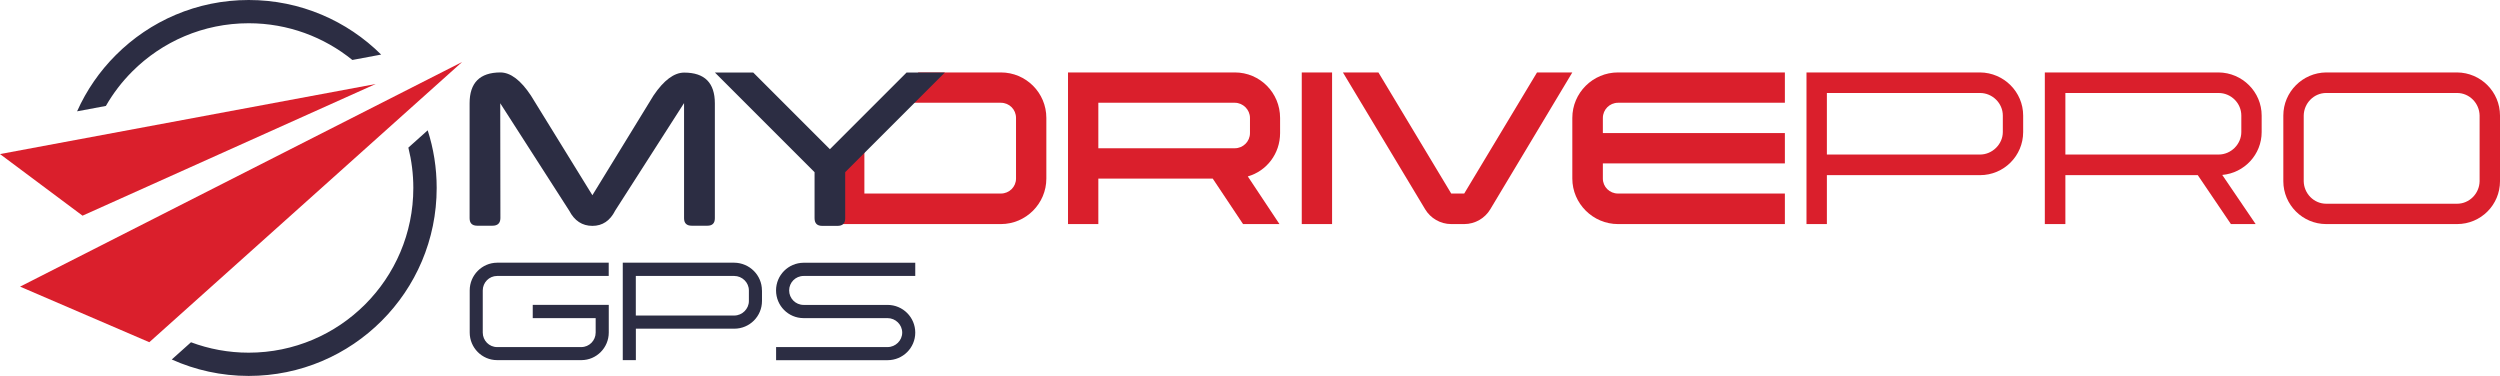 <svg xmlns="http://www.w3.org/2000/svg" id="Layer_1" data-name="Layer 1" viewBox="0 0 473.17 71.15"><defs><style>      .cls-1, .cls-2 {        fill: #da1f2c;      }      .cls-2 {        fill-rule: evenodd;      }      .cls-3 {        fill: #2c2d43;      }    </style></defs><polygon class="cls-2" points="87.47 11.73 3.8 54.25 28.26 64.77 87.47 11.73"></polygon><polygon class="cls-2" points="0 29.16 71.1 15.9 15.62 40.82 0 29.16"></polygon><path class="cls-3" d="M80.95,24.67c1.11,3.44,1.7,7.1,1.7,10.91,0,9.82-3.98,18.72-10.42,25.15-6.44,6.44-15.33,10.42-25.16,10.42-5.18,0-10.11-1.11-14.56-3.11l3.64-3.26c3.4,1.27,7.08,1.97,10.91,1.97,8.61,0,16.4-3.49,22.04-9.13,5.64-5.64,9.13-13.43,9.13-22.04,0-2.64-.33-5.2-.94-7.64l3.64-3.26ZM47.07,0c9.78,0,18.64,3.95,25.07,10.33l-5.45,1.02c-5.36-4.34-12.18-6.95-19.62-6.95-8.61,0-16.4,3.49-22.04,9.13-1.94,1.94-3.62,4.13-4.99,6.52l-5.45,1.02c1.78-3.99,4.28-7.6,7.34-10.65C28.36,3.98,37.25,0,47.07,0Z"></path><g><path class="cls-1" d="M189.43,13.71h-15.61l-5.95,5.74h21.56c1.6,0,2.87,1.27,2.87,2.87v11.48c0,1.56-1.27,2.83-2.87,2.83h-25.83v-13.05l-5.75,5.55v13.28h31.58c4.76,0,8.61-3.89,8.61-8.61v-11.48c0-4.76-3.85-8.61-8.61-8.61Z"></path><path class="cls-1" d="M242.28,25.19v-2.87c0-4.76-3.81-8.61-8.57-8.61h-31.57v28.7h5.74v-8.61h21.65l5.74,8.61h6.89l-5.99-9.02c3.57-1.02,6.11-4.3,6.11-8.2ZM236.58,25.19c0,1.6-1.31,2.87-2.87,2.87h-25.83v-8.61h25.83c1.56,0,2.87,1.31,2.87,2.87v2.87Z"></path><path class="cls-1" d="M246.38,13.71v28.7h5.74V13.71h-5.74Z"></path><path class="cls-1" d="M290.91,13.71l-13.78,22.92h-2.46l-13.78-22.92h-6.72l15.58,25.92c.99,1.64,2.83,2.78,4.92,2.78h2.46c2.09,0,3.94-1.14,4.92-2.78l15.54-25.92h-6.68Z"></path><path class="cls-1" d="M306.24,19.45h31.58v-5.74h-31.58c-4.75,0-8.65,3.85-8.65,8.61v11.48c0,4.72,3.9,8.61,8.65,8.61h31.58v-5.78h-31.58c-1.6,0-2.87-1.27-2.87-2.83v-2.87h34.45v-5.74h-34.45v-2.87c0-1.56,1.27-2.87,2.87-2.87Z"></path><g><path class="cls-1" d="M374.76,13.71h-32.85v28.7h3.86v-9.26h28.99c4.51,0,8.16-3.65,8.16-8.16v-3.12c0-4.47-3.65-8.12-8.16-8.16ZM379.07,24.99c0,2.29-1.97,4.26-4.31,4.26h-28.99v-11.65h28.99c2.34,0,4.31,1.93,4.31,4.27v3.12Z"></path><path class="cls-1" d="M428.06,24.99v-3.12c0-4.47-3.65-8.12-8.16-8.16h-32.88v28.7h3.89v-9.26h25.06l6.27,9.26h4.68l-6.32-9.3c4.18-.37,7.46-3.86,7.46-8.12ZM424.21,24.99c0,2.29-1.93,4.26-4.31,4.26h-28.99v-11.65h28.99c2.38,0,4.31,1.93,4.31,4.27v3.12Z"></path><path class="cls-1" d="M465.05,13.71h-24.77c-4.47.04-8.12,3.69-8.12,8.16v12.43c0,4.46,3.65,8.11,8.12,8.11h24.77c4.51,0,8.12-3.65,8.12-8.11v-12.43c0-4.47-3.61-8.12-8.12-8.16ZM469.31,34.3c-.04,2.33-1.93,4.26-4.26,4.26h-24.77c-2.34,0-4.22-1.93-4.26-4.26v-12.43c.04-2.34,1.92-4.27,4.26-4.27h24.77c2.33,0,4.22,1.93,4.26,4.27v12.43Z"></path></g></g><g><path class="cls-3" d="M115.21,49.73v2.5h-21.13c-1.5,0-2.71,1.24-2.71,2.74v7.98c0,1.5,1.21,2.74,2.71,2.74h15.94c1.51,0,2.72-1.24,2.72-2.74v-2.74h-11.91v-2.51h14.39v5.24c0,2.87-2.32,5.22-5.19,5.22h-15.94c-2.87,0-5.19-2.35-5.19-5.22v-7.98c0-2.87,2.32-5.22,5.19-5.24h21.13Z"></path><path class="cls-3" d="M144.22,54.97v2c0,2.9-2.34,5.24-5.24,5.24h-18.63v5.95h-2.48v-18.44h21.1c2.9.03,5.24,2.37,5.24,5.24ZM141.74,54.97c0-1.5-1.26-2.74-2.77-2.74h-18.63v7.49h18.63c1.51,0,2.77-1.26,2.77-2.74v-2Z"></path><path class="cls-3" d="M173.23,49.73v2.5h-21.13c-1.53,0-2.74,1.24-2.74,2.74s1.21,2.74,2.74,2.74h15.89c2.9,0,5.24,2.35,5.24,5.24s-2.34,5.22-5.24,5.22h-21.1v-2.48h21.1c1.51,0,2.77-1.24,2.77-2.74s-1.26-2.74-2.77-2.74h-15.89c-2.9,0-5.22-2.35-5.22-5.24s2.32-5.22,5.22-5.24h21.13Z"></path></g><g><path class="cls-3" d="M94.69,13.71c1.93,0,3.87,1.46,5.8,4.38l11.63,18.86,11.58-18.89c1.95-2.88,3.89-4.32,5.8-4.32,3.87,0,5.8,1.94,5.8,5.83v21.73c0,.95-.47,1.42-1.42,1.42h-2.96c-.97,0-1.45-.48-1.45-1.42v-21.79l-13.03,20.34c-.97,1.93-2.41,2.9-4.32,2.9s-3.39-.96-4.38-2.87l-13.06-20.34.03,21.76c-.02.95-.52,1.42-1.51,1.42h-2.87c-.97,0-1.45-.48-1.45-1.42v-21.76c0-3.87,1.93-5.81,5.8-5.83Z"></path><path class="cls-3" d="M157.07,28.24l14.51-14.51h7.25l-18.86,18.86v8.71c0,.97-.48,1.45-1.45,1.45h-2.9c-.97,0-1.45-.48-1.45-1.45v-8.71l-18.86-18.86h7.25l14.51,14.51Z"></path></g></svg>